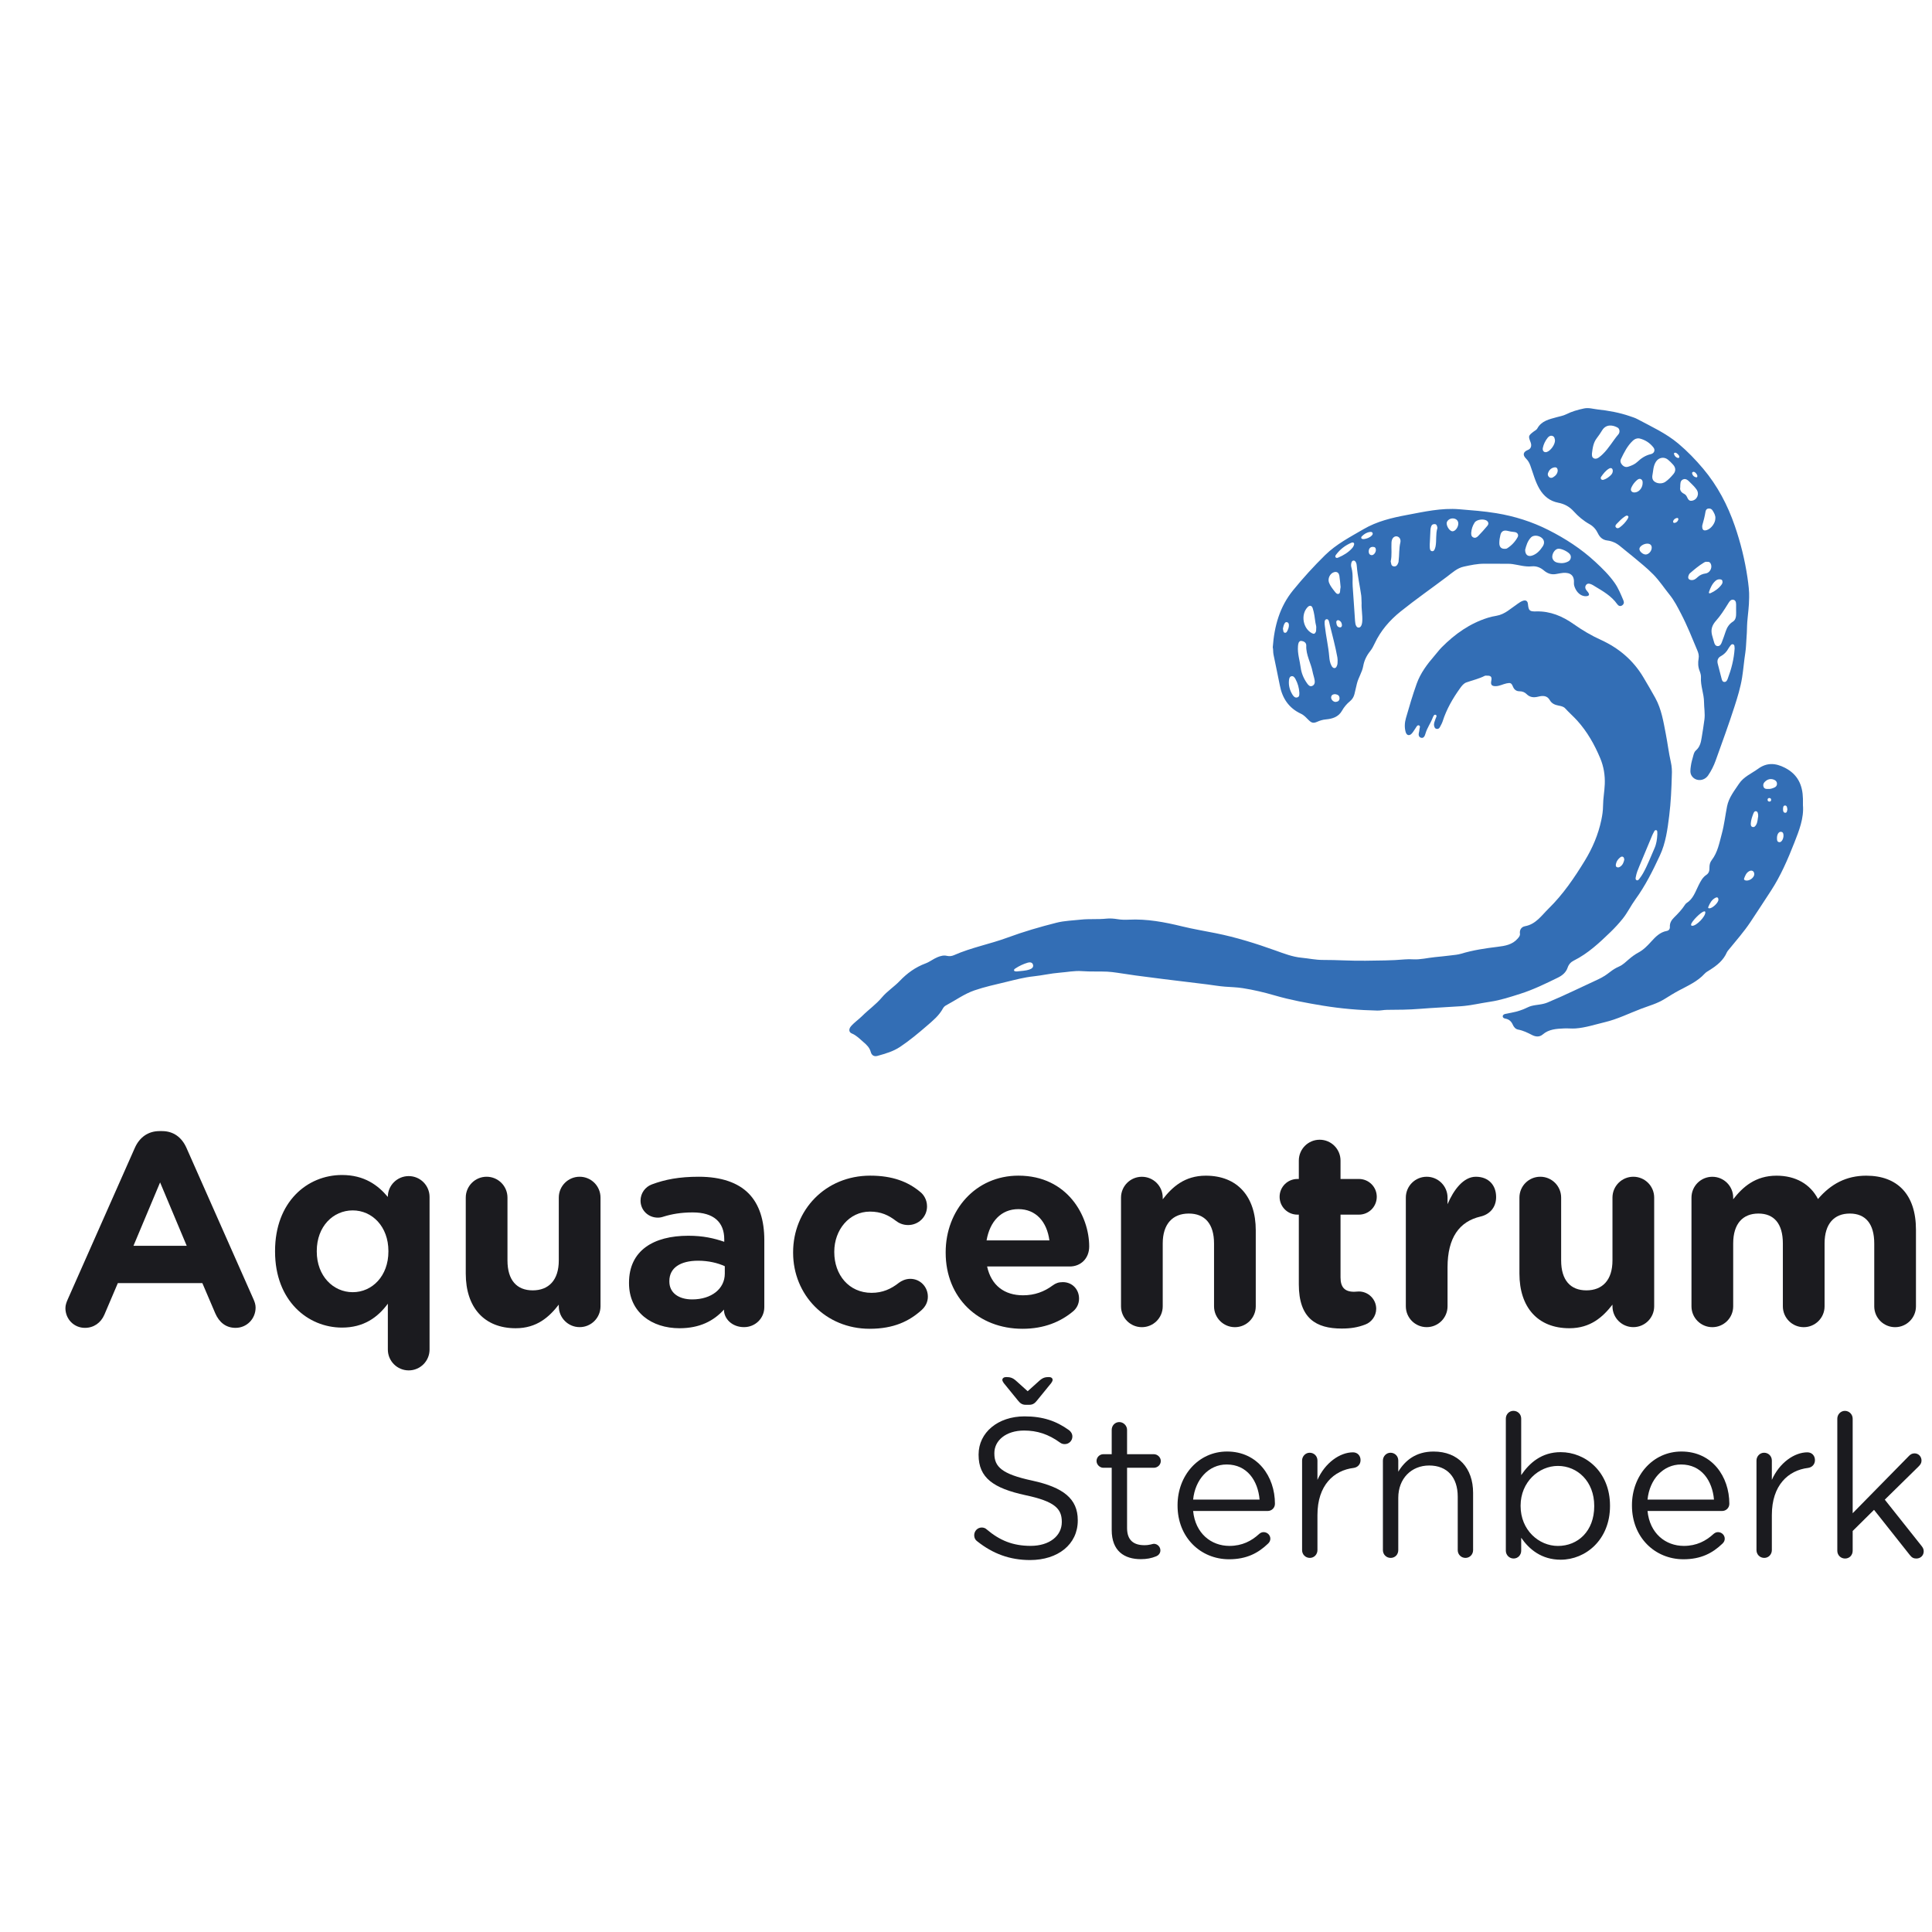 <svg xmlns="http://www.w3.org/2000/svg" xmlns:xlink="http://www.w3.org/1999/xlink" xmlns:serif="http://www.serif.com/" width="100%" height="100%" viewBox="0 0 591 591" xml:space="preserve" style="fill-rule:evenodd;clip-rule:evenodd;stroke-linejoin:round;stroke-miterlimit:2;">    <g transform="matrix(8.368,0,0,8.368,-632.643,-2939.32)">        <g>            <g transform="matrix(0.028,0,0,0.028,42.511,356.349)">                <path d="M1425.61,1444.63L1390.86,1361.86L1356.1,1444.63L1425.61,1444.63ZM1270.47,1514.14L1357.9,1316.72C1363.98,1303.1 1375.09,1294.87 1390.14,1294.87L1393.37,1294.87C1408.42,1294.87 1419.17,1303.1 1425.26,1316.72L1512.68,1514.14C1514.48,1518.08 1515.55,1521.66 1515.55,1525.25C1515.55,1539.94 1504.08,1551.76 1489.39,1551.76C1476.49,1551.76 1467.9,1544.24 1462.88,1532.77L1446.04,1493.36L1335.68,1493.36L1318.12,1534.56C1313.47,1545.31 1304.15,1551.76 1292.69,1551.76C1278.35,1551.76 1267.25,1540.29 1267.25,1525.97C1267.25,1522.02 1268.68,1518.08 1270.47,1514.14" style="fill:rgb(27,27,31);fill-rule:nonzero;"></path>            </g>            <g transform="matrix(0.028,0,0,0.028,42.511,359.559)">                <path d="M1595.41,1336.8L1595.41,1337.51C1595.41,1369.4 1616.91,1390.55 1642.35,1390.55C1667.79,1390.55 1688.93,1369.4 1688.93,1337.51L1688.93,1336.8C1688.93,1304.92 1667.79,1283.77 1642.35,1283.77C1616.91,1283.77 1595.41,1304.56 1595.41,1336.8M1742.67,1465.43C1742.67,1480.47 1730.49,1492.65 1715.44,1492.65C1700.4,1492.65 1688.21,1480.47 1688.21,1465.43L1688.21,1405.59C1674.95,1423.51 1656.68,1436.77 1628.38,1436.77C1583.59,1436.77 1540.95,1401.65 1540.95,1337.51L1540.95,1336.8C1540.95,1272.66 1582.87,1237.55 1628.38,1237.55C1657.4,1237.55 1675.31,1250.8 1688.21,1266.22L1688.21,1265.86C1688.21,1251.16 1700.4,1238.98 1715.44,1238.98C1730.49,1238.98 1742.67,1251.16 1742.67,1266.22L1742.67,1465.43Z" style="fill:rgb(27,27,31);fill-rule:nonzero;"></path>            </g>            <g transform="matrix(0.028,0,0,0.028,42.511,358.058)">                <path d="M1965.85,1462.55C1965.85,1477.6 1953.67,1489.78 1938.62,1489.78C1923.57,1489.78 1911.39,1477.6 1911.39,1462.55L1911.39,1460.4C1898.85,1476.53 1882.72,1491.22 1855.13,1491.22C1813.93,1491.22 1789.93,1463.98 1789.93,1419.91L1789.93,1320.66C1789.93,1305.61 1802.11,1293.43 1817.16,1293.43C1832.2,1293.43 1844.39,1305.61 1844.39,1320.66L1844.39,1402.71C1844.39,1428.51 1856.57,1441.77 1877.35,1441.77C1898.13,1441.77 1911.39,1428.51 1911.39,1402.71L1911.39,1320.66C1911.39,1305.61 1923.57,1293.43 1938.62,1293.43C1953.67,1293.43 1965.85,1305.61 1965.85,1320.66L1965.85,1462.55Z" style="fill:rgb(27,27,31);fill-rule:nonzero;"></path>            </g>            <g transform="matrix(0.028,0,0,0.028,42.511,358.058)">                <path d="M2128.12,1419.91L2128.12,1410.24C2118.8,1405.94 2106.62,1403.07 2093.36,1403.07C2070.08,1403.07 2055.74,1412.39 2055.74,1429.59L2055.74,1430.3C2055.74,1445 2067.93,1453.59 2085.49,1453.59C2110.92,1453.59 2128.12,1439.62 2128.12,1419.91M2003.07,1432.45L2003.07,1431.74C2003.07,1389.82 2034.96,1370.47 2080.47,1370.47C2099.81,1370.47 2113.79,1373.69 2127.41,1378.35L2127.41,1375.12C2127.41,1352.55 2113.43,1340.01 2086.2,1340.01C2071.15,1340.01 2058.97,1342.17 2048.58,1345.38C2045.36,1346.46 2043.2,1346.82 2040.7,1346.82C2028.16,1346.82 2018.12,1337.15 2018.12,1324.61C2018.12,1314.93 2024.21,1306.69 2032.81,1303.47C2050.01,1297.02 2068.64,1293.43 2094.08,1293.43C2123.82,1293.43 2145.32,1301.32 2158.93,1314.93C2173.26,1329.26 2179.71,1350.4 2179.71,1376.2L2179.71,1463.62C2179.71,1478.31 2167.89,1489.78 2153.2,1489.78C2137.44,1489.78 2127.05,1478.67 2127.05,1467.21L2127.05,1466.85C2113.79,1481.54 2095.51,1491.22 2069,1491.22C2032.81,1491.22 2003.07,1470.43 2003.07,1432.45" style="fill:rgb(27,27,31);fill-rule:nonzero;"></path>            </g>            <g transform="matrix(0.028,0,0,0.028,42.511,358.038)">                <path d="M2217.31,1393.4L2217.31,1392.68C2217.31,1337.87 2259.23,1292.72 2317.99,1292.72C2347.01,1292.72 2367.43,1300.6 2383.56,1314.22C2387.14,1317.08 2392.15,1323.53 2392.15,1332.85C2392.15,1346.46 2381.05,1357.21 2367.43,1357.21C2360.27,1357.21 2354.9,1354.35 2351.67,1351.83C2341.99,1344.32 2331.96,1339.66 2317.63,1339.66C2290.4,1339.66 2271.05,1363.66 2271.05,1391.96L2271.05,1392.68C2271.05,1422.06 2290.04,1445.72 2319.77,1445.72C2334.11,1445.72 2345.22,1440.7 2355.61,1432.46C2358.47,1430.31 2363.85,1427.44 2370.3,1427.44C2383.2,1427.44 2393.23,1437.83 2393.23,1450.73C2393.23,1457.9 2390.01,1463.63 2385.35,1467.93C2369.22,1482.62 2348.8,1492.65 2317.27,1492.65C2259.58,1492.65 2217.31,1448.22 2217.31,1393.4" style="fill:rgb(27,27,31);fill-rule:nonzero;"></path>            </g>            <g transform="matrix(0.028,0,0,0.028,42.511,358.038)">                <path d="M2551.92,1377.28C2548.7,1352.91 2534.37,1336.43 2511.43,1336.43C2488.86,1336.43 2474.17,1352.55 2469.87,1377.28L2551.92,1377.28ZM2516.81,1492.65C2459.12,1492.65 2416.49,1452.17 2416.49,1393.4L2416.49,1392.68C2416.49,1337.87 2455.54,1292.72 2511.43,1292.72C2575.57,1292.72 2603.87,1345.39 2603.87,1385.16C2603.87,1400.93 2592.77,1411.32 2578.44,1411.32L2470.59,1411.32C2475.97,1436.04 2493.16,1448.93 2517.52,1448.93C2532.57,1448.93 2545.12,1444.28 2556.22,1436.04C2560.17,1433.17 2563.75,1431.74 2569.48,1431.74C2581.66,1431.74 2590.62,1441.06 2590.62,1453.23C2590.62,1460.4 2587.4,1465.78 2583.45,1469.36C2566.62,1483.69 2544.76,1492.65 2516.81,1492.65" style="fill:rgb(27,27,31);fill-rule:nonzero;"></path>            </g>            <g transform="matrix(0.028,0,0,0.028,42.511,357.979)">                <path d="M2645.41,1323.53C2645.41,1308.48 2657.59,1296.3 2672.64,1296.3C2687.69,1296.3 2699.87,1308.48 2699.87,1323.53L2699.87,1325.68C2712.41,1309.56 2728.53,1294.87 2756.12,1294.87C2797.33,1294.87 2821.33,1322.1 2821.33,1366.17L2821.33,1465.43C2821.33,1480.47 2809.15,1492.65 2794.1,1492.65C2779.06,1492.65 2766.86,1480.47 2766.86,1465.43L2766.86,1383.37C2766.86,1357.58 2754.69,1344.31 2733.91,1344.31C2713.12,1344.31 2699.87,1357.58 2699.87,1383.37L2699.87,1465.43C2699.87,1480.47 2687.69,1492.65 2672.64,1492.65C2657.59,1492.65 2645.41,1480.47 2645.41,1465.43L2645.41,1323.53Z" style="fill:rgb(27,27,31);fill-rule:nonzero;"></path>            </g>            <g transform="matrix(0.028,0,0,0.028,42.511,356.695)">                <path d="M2877.55,1482.6L2877.55,1391.6L2875.75,1391.6C2862.85,1391.6 2852.46,1381.21 2852.46,1368.31C2852.46,1355.41 2862.85,1345.02 2875.75,1345.02L2877.55,1345.02L2877.55,1321.02C2877.55,1305.97 2889.73,1293.79 2904.78,1293.79C2919.82,1293.79 2932,1305.97 2932,1321.02L2932,1345.02L2956.01,1345.02C2968.91,1345.02 2979.31,1355.41 2979.31,1368.31C2979.31,1381.21 2968.91,1391.6 2956.01,1391.6L2932,1391.6L2932,1473.65C2932,1486.19 2937.38,1492.28 2949.56,1492.28C2951.36,1492.28 2954.93,1491.92 2956.01,1491.92C2968.2,1491.92 2978.58,1501.96 2978.58,1514.5C2978.58,1524.18 2972.13,1532.05 2964.61,1534.93C2954.58,1538.86 2945.26,1540.3 2933.44,1540.3C2900.12,1540.3 2877.55,1527.04 2877.55,1482.6" style="fill:rgb(27,27,31);fill-rule:nonzero;"></path>            </g>            <g transform="matrix(0.028,0,0,0.028,42.511,358.018)">                <path d="M3017.26,1322.1C3017.26,1307.05 3029.44,1294.87 3044.49,1294.87C3059.54,1294.87 3071.72,1307.05 3071.72,1322.1L3071.72,1330.7C3079.6,1312.07 3092.5,1294.87 3108.62,1294.87C3125.46,1294.87 3135.14,1305.98 3135.14,1321.39C3135.14,1335.72 3125.82,1344.32 3114.72,1346.83C3087.12,1353.27 3071.72,1374.42 3071.72,1413.11L3071.72,1464C3071.72,1479.04 3059.54,1491.22 3044.49,1491.22C3029.44,1491.22 3017.26,1479.04 3017.26,1464L3017.26,1322.1Z" style="fill:rgb(27,27,31);fill-rule:nonzero;"></path>            </g>            <g transform="matrix(0.028,0,0,0.028,42.511,358.058)">                <path d="M3341.5,1462.55C3341.5,1477.6 3329.32,1489.78 3314.27,1489.78C3299.22,1489.78 3287.04,1477.6 3287.04,1462.55L3287.04,1460.4C3274.5,1476.53 3258.37,1491.22 3230.78,1491.22C3189.58,1491.22 3165.57,1463.98 3165.57,1419.91L3165.57,1320.66C3165.57,1305.61 3177.75,1293.43 3192.8,1293.43C3207.85,1293.43 3220.03,1305.61 3220.03,1320.66L3220.03,1402.71C3220.03,1428.51 3232.22,1441.77 3253,1441.77C3273.78,1441.77 3287.04,1428.51 3287.04,1402.71L3287.04,1320.66C3287.04,1305.61 3299.22,1293.43 3314.27,1293.43C3329.32,1293.43 3341.5,1305.61 3341.5,1320.66L3341.5,1462.55Z" style="fill:rgb(27,27,31);fill-rule:nonzero;"></path>            </g>            <g transform="matrix(0.028,0,0,0.028,42.511,357.979)">                <path d="M3390.19,1323.53C3390.19,1308.48 3402.37,1296.3 3417.42,1296.3C3432.47,1296.3 3444.65,1308.48 3444.65,1323.53L3444.65,1325.68C3457.19,1309.56 3473.67,1294.87 3501.26,1294.87C3526.34,1294.87 3545.33,1305.98 3555.36,1325.33C3572.21,1305.62 3592.27,1294.87 3618.42,1294.87C3658.91,1294.87 3683.27,1319.23 3683.27,1365.45L3683.27,1465.43C3683.27,1480.47 3671.09,1492.65 3656.05,1492.65C3640.99,1492.65 3628.81,1480.47 3628.81,1465.43L3628.81,1383.37C3628.81,1357.58 3617.35,1344.31 3596.92,1344.31C3576.51,1344.31 3563.96,1357.58 3563.96,1383.37L3563.96,1465.43C3563.96,1480.47 3551.78,1492.65 3536.74,1492.65C3521.69,1492.65 3509.5,1480.47 3509.5,1465.43L3509.5,1383.37C3509.5,1357.58 3498.04,1344.31 3477.61,1344.31C3457.19,1344.31 3444.65,1357.58 3444.65,1383.37L3444.65,1465.43C3444.65,1480.47 3432.47,1492.65 3417.42,1492.65C3402.37,1492.65 3390.19,1480.47 3390.19,1465.43L3390.19,1323.53Z" style="fill:rgb(27,27,31);fill-rule:nonzero;"></path>            </g>            <g transform="matrix(0.028,0,0,0.028,42.511,374.108)">                <path d="M2538.93,986.425C2543.36,982.525 2546.48,981.755 2551.43,981.755C2554.3,981.755 2556.12,983.305 2556.12,985.385C2556.12,986.695 2555.34,987.995 2554.3,989.565L2536.06,1011.97C2533.2,1015.62 2530.59,1017.96 2525.64,1017.96L2520.95,1017.96C2516,1017.96 2513.4,1015.62 2510.53,1011.97L2492.29,989.565C2491.25,987.995 2490.47,986.695 2490.47,985.385C2490.47,983.305 2492.55,981.755 2495.42,981.755C2500.37,981.755 2503.76,982.525 2508.18,986.425L2523.55,1000.25L2538.93,986.425ZM2457.64,1196.15C2455.3,1194.6 2453.73,1191.73 2453.73,1188.35C2453.73,1182.61 2458.16,1178.18 2463.63,1178.18C2466.24,1178.18 2468.59,1179.23 2469.89,1180.53C2487.08,1195.12 2504.28,1202.14 2527.47,1202.14C2551.95,1202.14 2568.1,1189.12 2568.1,1171.14L2568.1,1170.62C2568.1,1153.69 2558.98,1144.06 2520.69,1135.98C2478.75,1126.86 2459.47,1113.31 2459.47,1083.36L2459.47,1082.84C2459.47,1054.16 2484.74,1033.07 2519.39,1033.07C2543.36,1033.07 2560.81,1039.06 2577.49,1051.05C2579.57,1052.61 2581.91,1055.47 2581.91,1059.38C2581.91,1064.86 2577.49,1069.29 2572.01,1069.29C2569.67,1069.29 2567.85,1068.76 2566.02,1067.45C2550.65,1056.26 2535.8,1051.57 2518.87,1051.57C2495.16,1051.57 2480.05,1064.6 2480.05,1081.01L2480.05,1081.53C2480.05,1098.71 2489.43,1108.37 2529.55,1116.95C2570.19,1125.82 2588.95,1140.67 2588.95,1168.55L2588.95,1169.07C2588.95,1200.33 2562.89,1220.65 2526.69,1220.65C2500.11,1220.65 2477.96,1212.31 2457.64,1196.15" style="fill:rgb(27,27,31);fill-rule:nonzero;"></path>            </g>            <g transform="matrix(0.028,0,0,0.028,42.511,375.746)">                <path d="M2633.26,1122.96L2633.26,1041.68L2622.31,1041.68C2617.62,1041.68 2613.45,1037.51 2613.45,1032.82C2613.45,1027.88 2617.62,1023.96 2622.31,1023.96L2633.26,1023.96L2633.26,992.179C2633.26,986.709 2637.42,982.019 2643.16,982.019C2648.62,982.019 2653.31,986.709 2653.31,992.179L2653.31,1023.96L2688.22,1023.96C2693.18,1023.96 2697.34,1028.13 2697.34,1032.82C2697.34,1037.78 2693.18,1041.68 2688.22,1041.68L2653.31,1041.68L2653.31,1120.36C2653.31,1136.77 2662.43,1142.76 2675.98,1142.76C2683.01,1142.76 2686.65,1140.94 2688.22,1140.94C2692.91,1140.94 2696.82,1144.84 2696.82,1149.53C2696.82,1153.18 2694.47,1156.05 2691.09,1157.35C2685.36,1159.7 2679.1,1161 2671.29,1161C2649.66,1161 2633.26,1150.32 2633.26,1122.96" style="fill:rgb(27,27,31);fill-rule:nonzero;"></path>            </g>            <g transform="matrix(0.028,0,0,0.028,42.511,376.844)">                <path d="M2826.31,1044.02C2824.23,1019.53 2810.16,998.17 2783.33,998.17C2759.88,998.17 2742.16,1017.71 2739.56,1044.02L2826.31,1044.02ZM2786.45,1121.92C2749.46,1121.92 2719.23,1093.53 2719.23,1051.84L2719.23,1051.32C2719.23,1012.51 2746.59,981.24 2783.84,981.24C2823.7,981.24 2846.37,1013.8 2846.37,1049.49C2846.37,1054.96 2841.94,1058.87 2836.99,1058.87L2739.56,1058.87C2742.41,1088.05 2763,1104.47 2786.97,1104.47C2803.64,1104.47 2815.89,1097.95 2825.79,1088.84C2827.35,1087.53 2829.17,1086.49 2831.51,1086.49C2836.47,1086.49 2840.37,1090.4 2840.37,1095.09C2840.37,1097.43 2839.33,1099.77 2837.25,1101.6C2824.49,1113.84 2809.37,1121.92 2786.45,1121.92" style="fill:rgb(27,27,31);fill-rule:nonzero;"></path>            </g>            <g transform="matrix(0.028,0,0,0.028,42.511,376.823)">                <path d="M2881.81,993.74C2881.81,988.27 2886.23,983.58 2891.71,983.58C2897.44,983.58 2901.87,988.01 2901.87,993.74L2901.87,1019.01C2911.77,996.61 2931.3,983.06 2948.24,983.06C2954.24,983.06 2958.14,987.49 2958.14,993.22C2958.14,998.69 2954.49,1002.6 2949.28,1003.38C2923.23,1006.51 2901.87,1026.05 2901.87,1064.86L2901.87,1110.72C2901.87,1116.19 2897.7,1120.88 2891.97,1120.88C2886.23,1120.88 2881.81,1116.45 2881.81,1110.72L2881.81,993.74Z" style="fill:rgb(27,27,31);fill-rule:nonzero;"></path>            </g>            <g transform="matrix(0.028,0,0,0.028,42.511,376.794)">                <path d="M2987.33,994.78C2987.33,989.31 2991.75,984.62 2997.23,984.62C3002.96,984.62 3007.39,989.05 3007.39,994.78L3007.39,1009.37C3016.24,994.78 3030.31,983.06 3053.5,983.06C3086.06,983.06 3105.08,1004.94 3105.08,1036.99L3105.08,1111.76C3105.08,1117.49 3100.65,1121.92 3095.18,1121.92C3089.45,1121.92 3085.02,1117.49 3085.02,1111.76L3085.02,1041.94C3085.02,1016.92 3071.47,1001.29 3047.76,1001.29C3024.58,1001.29 3007.39,1018.23 3007.39,1043.5L3007.39,1111.76C3007.39,1117.49 3003.22,1121.92 2997.49,1121.92C2991.75,1121.92 2987.33,1117.49 2987.33,1111.76L2987.33,994.78Z" style="fill:rgb(27,27,31);fill-rule:nonzero;"></path>            </g>            <g transform="matrix(0.028,0,0,0.028,42.511,375.35)">                <path d="M3263.23,1106.03L3263.23,1105.51C3263.23,1073.72 3241.35,1053.41 3215.82,1053.41C3190.8,1053.41 3167.1,1074.51 3167.1,1105.25L3167.1,1105.77C3167.1,1137.03 3190.8,1157.88 3215.82,1157.88C3241.87,1157.88 3263.23,1138.59 3263.23,1106.03M3147.82,991.662C3147.82,985.932 3152.25,981.502 3157.72,981.502C3163.45,981.502 3167.88,985.932 3167.88,991.662L3167.88,1065.39C3178.82,1049.23 3194.72,1035.43 3219.46,1035.43C3251.77,1035.43 3283.82,1060.96 3283.82,1105.25L3283.82,1105.77C3283.82,1149.8 3252.03,1175.85 3219.46,1175.85C3194.45,1175.85 3178.3,1162.31 3167.88,1147.19L3167.88,1164.13C3167.88,1169.6 3163.72,1174.29 3157.98,1174.29C3152.25,1174.29 3147.82,1169.6 3147.82,1164.13L3147.82,991.662Z" style="fill:rgb(27,27,31);fill-rule:nonzero;"></path>            </g>            <g transform="matrix(0.028,0,0,0.028,42.511,376.844)">                <path d="M3419.56,1044.02C3417.48,1019.53 3403.41,998.17 3376.58,998.17C3353.13,998.17 3335.41,1017.71 3332.81,1044.02L3419.56,1044.02ZM3379.7,1121.92C3342.71,1121.92 3312.48,1093.53 3312.48,1051.84L3312.48,1051.32C3312.48,1012.51 3339.84,981.24 3377.09,981.24C3416.95,981.24 3439.62,1013.8 3439.62,1049.49C3439.62,1054.96 3435.19,1058.87 3430.24,1058.87L3332.81,1058.87C3335.66,1088.05 3356.25,1104.47 3380.22,1104.47C3396.89,1104.47 3409.13,1097.95 3419.03,1088.84C3420.6,1087.53 3422.42,1086.49 3424.77,1086.49C3429.72,1086.49 3433.62,1090.4 3433.62,1095.09C3433.62,1097.43 3432.58,1099.77 3430.5,1101.6C3417.74,1113.84 3402.62,1121.92 3379.7,1121.92" style="fill:rgb(27,27,31);fill-rule:nonzero;"></path>            </g>            <g transform="matrix(0.028,0,0,0.028,42.511,376.823)">                <path d="M3475.06,993.74C3475.06,988.27 3479.48,983.58 3484.96,983.58C3490.69,983.58 3495.12,988.01 3495.12,993.74L3495.12,1019.01C3505.02,996.61 3524.55,983.06 3541.49,983.06C3547.49,983.06 3551.39,987.49 3551.39,993.22C3551.39,998.69 3547.74,1002.6 3542.53,1003.38C3516.48,1006.51 3495.12,1026.05 3495.12,1064.86L3495.12,1110.72C3495.12,1116.19 3490.95,1120.88 3485.22,1120.88C3479.48,1120.88 3475.06,1116.45 3475.06,1110.72L3475.06,993.74Z" style="fill:rgb(27,27,31);fill-rule:nonzero;"></path>            </g>            <g transform="matrix(0.028,0,0,0.028,42.511,375.307)">                <path d="M3580.58,993.221C3580.58,987.751 3585,983.061 3590.47,983.061C3596.21,983.061 3600.64,987.751 3600.64,993.221L3600.64,1116.71L3673.58,1042.46C3675.93,1039.85 3678.27,1038.55 3681.4,1038.55C3686.87,1038.55 3690.52,1042.98 3690.52,1047.93C3690.52,1051.06 3689.21,1053.14 3686.6,1055.75L3642.58,1098.99L3690.78,1159.69C3692.6,1162.04 3693.38,1163.87 3693.38,1166.47C3693.38,1171.94 3689.21,1175.85 3683.75,1175.85C3680.1,1175.85 3677.75,1174.55 3675.15,1171.16L3628.52,1112.28L3600.64,1139.89L3600.64,1165.69C3600.64,1171.42 3596.47,1175.85 3590.74,1175.85C3585,1175.85 3580.58,1171.42 3580.58,1165.69L3580.58,993.221Z" style="fill:rgb(27,27,31);fill-rule:nonzero;"></path>            </g>            <g transform="matrix(0.028,0,0,0.028,42.511,326.55)">                <path d="M3302.49,2004.61C3302.13,2003.31 3302.2,2001.74 3300.73,2001.03C3299.47,2000.43 3298.27,2000.88 3297.23,2001.7C3294.44,2003.93 3292.33,2006.63 3291.62,2010.22C3291.33,2011.72 3291,2013.46 3292.57,2014.4C3294.14,2015.34 3295.79,2014.8 3297.25,2013.79C3300.49,2011.58 3301.71,2008.25 3302.49,2004.61M2509.15,2150.69C2514.79,2149.98 2520.62,2150.03 2526.09,2148.08C2528.84,2147.11 2531.48,2145.26 2530.51,2141.9C2529.49,2138.4 2526.05,2138.5 2523.41,2139.3C2517.92,2140.96 2512.69,2143.38 2507.86,2146.55C2506.82,2147.24 2505.39,2148.01 2505.8,2149.41C2506.22,2150.83 2507.87,2150.51 2509.15,2150.69M3345.63,1971.36C3345.33,1969.99 3346.22,1966.8 3344.24,1966.27C3341.79,1965.62 3341.22,1968.92 3340.04,1970.69C3339.66,1971.27 3339.39,1971.93 3339.12,1972.58C3333.46,1986.13 3327.8,1999.68 3322.14,2013.23C3320.25,2017.76 3318.4,2022.28 3317.54,2027.15C3317.27,2028.7 3316.74,2030.51 3318.3,2031.41C3320.25,2032.51 3321.42,2030.65 3322.39,2029.39C3324.02,2027.29 3325.52,2025.06 3326.84,2022.75C3332.82,2012.28 3336.94,2000.95 3341.84,1989.99C3344.41,1984.25 3345.32,1978.21 3345.63,1971.36M3364.53,1894.82C3364.07,1912.38 3363.29,1929.93 3361.12,1947.39C3358.9,1965.17 3356.59,1982.93 3348.9,1999.41C3339.65,2019.27 3329.92,2038.84 3316.96,2056.65C3311.02,2064.81 3306.69,2074.06 3300.32,2081.95C3295.44,2087.99 3290.2,2093.71 3284.62,2099.11C3269.94,2113.32 3255.07,2127.27 3236.52,2136.53C3232.64,2138.46 3229.92,2141.47 3228.47,2145.78C3226.37,2152.02 3221.49,2155.98 3215.84,2158.74C3199.78,2166.61 3183.74,2174.46 3166.56,2179.91C3153.64,2184.01 3140.77,2188.27 3127.37,2190.24C3114.65,2192.11 3102.17,2195.18 3089.22,2196.1C3071.26,2197.36 3053.27,2198.08 3035.34,2199.53C3021.11,2200.68 3006.92,2200.78 2992.71,2200.83C2988.45,2200.84 2984.33,2201.86 2980.09,2201.77C2956.34,2201.27 2932.8,2199.25 2909.28,2195.41C2888.01,2191.92 2866.85,2188.05 2846.23,2182.04C2832.37,2178.01 2818.42,2174.68 2804.25,2172.49C2796.67,2171.32 2788.87,2171.12 2781.17,2170.56C2773.31,2169.98 2765.6,2168.56 2757.81,2167.6C2749.33,2166.56 2740.84,2165.52 2732.36,2164.48C2722.06,2163.23 2711.75,2162.03 2701.46,2160.73C2689.23,2159.2 2677.01,2157.65 2664.8,2155.99C2656.62,2154.88 2648.48,2153.51 2640.31,2152.37C2636.01,2151.76 2631.69,2151.17 2627.36,2150.97C2616.38,2150.46 2605.4,2151.13 2594.38,2150.28C2584.75,2149.54 2575.07,2151.57 2565.41,2152.3C2553.92,2153.18 2542.72,2155.86 2531.28,2157.07C2519.09,2158.35 2507.15,2161.55 2495.21,2164.45C2481.39,2167.81 2467.48,2170.77 2454.01,2175.42C2440.63,2180.04 2429.26,2188.46 2416.91,2195.01C2415.36,2195.83 2413.84,2197.28 2413.02,2198.81C2407.89,2208.37 2399.74,2214.96 2391.73,2221.89C2380.54,2231.56 2369.22,2240.96 2356.89,2249.21C2347.85,2255.26 2337.67,2258.03 2327.48,2260.93C2323.2,2262.15 2319.88,2260.33 2318.7,2255.87C2317.15,2250.03 2313.29,2246.45 2308.91,2242.71C2304.13,2238.61 2299.89,2234.08 2293.81,2231.59C2290.02,2230.05 2289.77,2225.89 2292.75,2222.39C2297.06,2217.32 2302.67,2213.62 2307.37,2208.94C2315.74,2200.59 2325.54,2193.79 2333.22,2184.63C2340.03,2176.49 2349.2,2170.75 2356.5,2163.11C2366.15,2152.98 2377.08,2145.08 2390.3,2140.18C2395.76,2138.16 2400.42,2134.22 2405.91,2132.03C2409.87,2130.45 2413.86,2129.28 2418.19,2130.35C2421.33,2131.12 2424.61,2130.65 2427.32,2129.44C2449.88,2119.46 2474.23,2114.99 2497.24,2106.49C2518.22,2098.74 2539.63,2092.52 2561.26,2087.06C2571.57,2084.46 2582.35,2084.21 2592.94,2083.04C2604.06,2081.81 2615.2,2082.94 2626.3,2081.75C2631.14,2081.23 2636.2,2081.69 2641.03,2082.47C2645.83,2083.25 2650.61,2083.34 2655.37,2083.1C2679.18,2081.88 2702.22,2086.25 2725.19,2091.86C2739.7,2095.4 2754.47,2097.83 2769.12,2100.77C2795.73,2106.11 2821.54,2114.2 2847.04,2123.34C2858.22,2127.34 2869.33,2131.69 2881.25,2132.8C2890.47,2133.66 2899.59,2135.71 2908.89,2135.67C2927.5,2135.58 2946.14,2137.03 2964.68,2136.69C2981.67,2136.38 2998.76,2136.55 3015.75,2134.97C3019.39,2134.63 3023.09,2134.68 3026.75,2134.88C3036.4,2135.41 3045.72,2132.92 3055.2,2132C3062.18,2131.33 3069.16,2130.59 3076.13,2129.73C3080.56,2129.18 3085.11,2128.86 3089.35,2127.58C3104.95,2122.86 3120.93,2120.49 3137.07,2118.53C3146.57,2117.39 3156.4,2115.81 3163.32,2107.75C3164.9,2105.9 3166.6,2104.03 3166.24,2101.45C3165.49,2096.07 3168.4,2092.45 3172.89,2091.63C3187.13,2089.05 3194.59,2077.46 3203.69,2068.56C3222.57,2050.08 3237.42,2028.19 3251.12,2005.74C3261.04,1989.5 3268.49,1971.91 3272.46,1953.13C3273.76,1946.97 3274.72,1940.72 3274.75,1934.37C3274.8,1924.93 3276.62,1915.62 3276.99,1906.23C3277.45,1894.68 3275.64,1883.31 3271.15,1872.55C3263.64,1854.55 3254.13,1837.71 3241,1823.17C3236,1817.64 3230.32,1812.75 3225.29,1807.21C3223.08,1804.77 3219.71,1804.17 3216.54,1803.57C3211.84,1802.68 3207.76,1800.96 3205.21,1796.48C3201.67,1790.25 3195.93,1790.48 3190.07,1791.94C3184.37,1793.36 3179.29,1792.99 3174.88,1788.57C3172.44,1786.11 3169.3,1784.9 3165.74,1784.91C3161.44,1784.93 3158.7,1782.71 3157.09,1778.79C3155.13,1774.02 3153.77,1773.53 3148.68,1774.62C3143.9,1775.65 3139.54,1778.2 3134.51,1778.24C3129.4,1778.28 3127.76,1776.32 3128.82,1771.28C3129.91,1766.07 3128.35,1764.3 3122.88,1764.52C3122.04,1764.56 3121.07,1764.38 3120.37,1764.73C3112.73,1768.6 3104.42,1770.5 3096.41,1773.31C3092.77,1774.58 3090.34,1777.77 3088.11,1780.88C3078.5,1794.25 3070.36,1808.38 3065.32,1824.16C3064.48,1826.79 3063,1829.23 3061.73,1831.71C3060.79,1833.53 3059.23,1834.43 3057.18,1833.98C3055.24,1833.56 3054.67,1831.9 3054.25,1830.22C3053.43,1826.97 3055.02,1824.2 3055.9,1821.24C3056.44,1819.41 3058.62,1816.68 3056.26,1815.66C3054.13,1814.72 3052.92,1817.94 3052.24,1819.72C3049.59,1826.67 3045.05,1832.72 3042.97,1839.97C3042.18,1842.71 3040.77,1846.81 3036.91,1845.53C3033.49,1844.41 3033.7,1840.7 3034.65,1837.48C3034.89,1836.68 3034.91,1835.81 3034.97,1834.98C3035.1,1833.01 3036.84,1830.22 3034.22,1829.41C3032.09,1828.75 3030.99,1831.64 3029.79,1833.33C3028.24,1835.5 3026.96,1837.9 3025.2,1839.88C3021.99,1843.49 3018.39,1842.79 3017.05,1838.16C3015.29,1832.08 3015.72,1825.74 3017.42,1819.83C3021.73,1804.82 3026.15,1789.82 3031.39,1775.13C3036.34,1761.23 3045.16,1749.48 3054.78,1738.39C3057.92,1734.77 3060.76,1730.87 3064.13,1727.48C3081.36,1710.13 3100.87,1696.24 3124.5,1688.9C3128.09,1687.78 3131.79,1686.97 3135.51,1686.35C3146.6,1684.51 3154.29,1676.71 3163.07,1670.81C3165.27,1669.33 3167.41,1667.71 3169.97,1666.83C3173.94,1665.46 3176.27,1666.92 3176.68,1671.06C3177.55,1679.89 3178.94,1680.87 3187.65,1680.64C3205.92,1680.15 3221.89,1687 3236.44,1697.26C3247.7,1705.2 3259.3,1712.08 3271.94,1717.83C3295.12,1728.36 3314.14,1744.36 3327.37,1766.65C3332.67,1775.58 3337.95,1784.5 3342.96,1793.61C3351.12,1808.43 3353.59,1824.81 3356.73,1840.93C3359.07,1852.97 3360.47,1865.2 3363.22,1877.2C3364.54,1882.98 3364.89,1888.88 3364.53,1894.82" style="fill:rgb(51,110,181);fill-rule:nonzero;"></path>            </g>            <g transform="matrix(0.028,0,0,0.028,42.511,309.188)">                <path d="M3373.11,2180.56C3373.05,2179.23 3372.42,2178.46 3371.25,2178.71C3368.77,2179.25 3366.79,2180.59 3366.22,2183.21C3365.91,2184.66 3367.04,2185.33 3368.3,2185.13C3370.94,2184.71 3372.38,2182.9 3373.11,2180.56M3369.07,2093.49C3367.89,2093.48 3367.06,2094.02 3367.4,2095.23C3368.1,2097.79 3369.73,2099.64 3372.36,2100.33C3373.46,2100.61 3374.25,2100.09 3374.32,2098.83C3374.43,2097.01 3371.01,2093.53 3369.07,2093.49M3397.87,2123.88C3397.82,2121.67 3394.64,2118.23 3392.8,2118.46C3391.47,2118.62 3390.72,2119.54 3391.04,2120.79C3391.72,2123.44 3393.59,2125.08 3396.22,2125.65C3397.42,2125.91 3397.98,2125.09 3397.87,2123.88M3307.95,2177.22C3306.87,2174.84 3305.14,2175.52 3303.59,2176.5C3299.4,2179.17 3296.02,2182.81 3292.6,2186.35C3291.36,2187.63 3290.01,2189.38 3291.7,2191.15C3293.25,2192.77 3295.17,2192.04 3296.68,2190.91C3300.78,2187.86 3304.25,2184.18 3306.93,2179.8C3307.36,2179.09 3307.55,2178.25 3307.95,2177.22M3215.55,2116.96C3215.4,2113.48 3213.86,2112.07 3210.64,2112.78C3206.7,2113.65 3204.3,2116.29 3202.95,2119.88C3202.2,2121.86 3202.67,2123.84 3204.27,2125.3C3205.83,2126.72 3207.77,2126.59 3209.4,2125.65C3212.8,2123.67 3215.26,2120.91 3215.55,2116.96M3287.45,2117.25C3287.43,2114.01 3285.3,2112.6 3282.38,2114.36C3278.11,2116.93 3275.11,2120.91 3272.27,2124.92C3271.65,2125.81 3271.42,2127.13 3272.27,2128.11C3273.2,2129.18 3274.47,2129.15 3275.77,2128.72C3279.18,2127.59 3282.02,2125.53 3284.58,2123.12C3286.23,2121.57 3287.47,2119.68 3287.45,2117.25M3430.68,2262.37C3430.82,2260.21 3429.9,2259.09 3427.85,2258.84C3425.47,2258.55 3423.35,2259.22 3421.61,2260.75C3417.26,2264.57 3414.99,2269.7 3413.15,2275.01C3412.4,2277.21 3413.72,2277.51 3415.39,2276.74C3421.08,2274.12 3426.01,2270.53 3429.7,2265.39C3430.36,2264.46 3430.79,2263.43 3430.68,2262.37M3338.29,2217.64C3338.34,2214.29 3336.3,2212.31 3332.72,2212.24C3327.91,2212.14 3322.4,2215.68 3322.21,2219C3322.02,2222.18 3326.47,2226.29 3330.22,2226.41C3334.11,2226.54 3338.22,2222.07 3338.29,2217.64M3326.42,2133.01C3326.54,2130.94 3326.15,2129.01 3324.12,2128.01C3322.01,2126.99 3320.23,2128.26 3318.8,2129.5C3315.93,2131.98 3313.63,2134.99 3312,2138.44C3311.14,2140.26 3310.43,2142.19 3311.97,2143.93C3313.57,2145.73 3315.8,2145.62 3317.86,2145.11C3322.73,2143.91 3326.48,2138.49 3326.42,2133.01M3212.01,2077.32C3211.6,2075.44 3211.5,2072.75 3208.96,2071.73C3206.28,2070.65 3204.01,2071.99 3202.34,2074.13C3199.3,2078.02 3197.1,2082.39 3196.12,2087.24C3195.34,2091.13 3197.83,2093.62 3201.19,2092.6C3206.22,2091.08 3212.15,2082.95 3212.01,2077.32M3421.37,2179.27C3421.72,2175.61 3419.84,2172.33 3417.86,2169.09C3416.64,2167.09 3414.86,2166.21 3412.54,2166.4C3409.96,2166.6 3408.86,2168.36 3408.5,2170.57C3407.52,2176.48 3406.1,2182.28 3404.39,2188.02C3404.15,2188.81 3404.18,2189.7 3404.22,2190.54C3404.39,2194.4 3406.31,2195.69 3410.11,2194.54C3415.79,2192.82 3421.35,2185.46 3421.37,2179.27M3410.46,2236.02C3409.04,2235.56 3407.59,2236.26 3406.29,2237.05C3399.77,2240.98 3394,2245.89 3388.25,2250.83C3387.25,2251.69 3386.74,2252.83 3386.32,2254.05C3385.16,2257.45 3386.56,2259.51 3390.05,2259.79C3393.54,2260.07 3395.96,2258.07 3398.19,2255.99C3401.2,2253.16 3404.62,2251.71 3408.67,2251.16C3413.73,2250.49 3417.22,2244.69 3415.83,2239.8C3415.07,2237.16 3413.63,2235.6 3410.46,2236.02M3375.51,2138.67C3374.72,2142.32 3376.64,2145.35 3380.7,2147.28C3383.02,2148.38 3384.05,2150.58 3385.05,2152.78C3386.06,2154.99 3387.61,2156.56 3390.25,2156.28C3397.37,2155.54 3400.97,2147.62 3396.9,2141.69C3394.5,2138.18 3391.42,2135.27 3388.4,2132.3C3385.78,2129.71 3382.96,2126.61 3378.98,2128.48C3375.31,2130.21 3375.62,2134.26 3375.51,2138.67M3446.55,2348.88C3446.18,2347.55 3446.93,2344.46 3444.55,2343.69C3442.1,2342.89 3440.9,2345.73 3439.51,2347.44C3439.16,2347.88 3438.85,2348.36 3438.58,2348.85C3436.21,2353.28 3432.97,2356.76 3428.45,2359.19C3424.72,2361.19 3423.41,2364.7 3424.44,2368.87C3426.05,2375.36 3427.68,2381.84 3429.44,2388.29C3429.97,2390.28 3430.57,2392.76 3433.16,2392.81C3435.61,2392.88 3436.73,2390.69 3437.47,2388.71C3442.22,2376.11 3445.67,2363.19 3446.55,2348.88M3339.02,2124.08C3338.89,2126.76 3339.35,2129.16 3341.54,2130.94C3345.4,2134.1 3351.87,2134.42 3356.07,2131.54C3360.16,2128.72 3363.55,2125.07 3366.7,2121.31C3369.99,2117.4 3369.66,2113 3366.2,2109.14C3364.05,2106.74 3361.77,2104.39 3359.23,2102.4C3354.18,2098.44 3347.38,2099.8 3343.85,2105.21C3340.08,2110.96 3340.29,2117.71 3339.02,2124.08M3260.25,2094.54C3260.18,2096.99 3260.1,2099.53 3262.68,2100.82C3265.09,2102.03 3267.37,2101.06 3269.36,2099.62C3271.06,2098.39 3272.66,2096.99 3274.18,2095.54C3282.27,2087.79 3287.64,2077.88 3294.85,2069.42C3297.09,2066.78 3296.43,2062.26 3293.82,2060.77C3287.73,2057.3 3278.7,2055.8 3273.51,2064.36C3271.4,2067.83 3269.12,2071.23 3266.63,2074.44C3262,2080.39 3261.13,2087.45 3260.25,2094.54M3448.45,2298.64L3448.45,2294.41C3448.45,2291.02 3448.91,2286.64 3445.25,2285.58C3441.38,2284.44 3439.31,2288.48 3437.46,2291.43C3432.85,2298.81 3428.23,2306.15 3422.4,2312.68C3420.1,2315.25 3418.07,2318.11 3417.02,2321.61C3414.97,2328.46 3418.09,2334.51 3419.66,2340.8C3420.28,2343.25 3421.38,2345.89 3424.4,2346.01C3427.4,2346.13 3428.77,2343.58 3429.7,2341.25C3431.6,2336.46 3433.24,2331.57 3434.89,2326.69C3436.65,2321.48 3439.42,2317.1 3444.2,2314.11C3447.19,2312.23 3448.19,2309.14 3448.41,2305.83C3448.58,2303.44 3448.45,2301.04 3448.45,2298.64M3321.74,2074.78C3318.43,2074.54 3315.85,2075.76 3313.58,2077.89C3306.47,2084.56 3302.26,2093.14 3298.12,2101.73C3296.63,2104.84 3298.02,2107.68 3300.1,2109.81C3302.07,2111.84 3304.63,2112.76 3307.79,2111.73C3312.12,2110.33 3316.27,2108.59 3319.53,2105.49C3324.61,2100.66 3330.09,2097.01 3337.09,2095.39C3341.62,2094.35 3343.23,2090.1 3340.45,2086.57C3335.69,2080.51 3329.35,2076.46 3321.74,2074.78M3465.47,2282.51C3465.4,2294.81 3463.77,2304.69 3463.02,2314.62C3462.55,2320.93 3462.7,2327.26 3462.14,2333.59C3461.52,2340.56 3461.6,2347.53 3460.5,2354.54C3458.8,2365.3 3458.01,2376.21 3456.29,2387C3454.22,2400.02 3450.33,2412.59 3446.33,2425.01C3438.73,2448.64 3430.16,2471.95 3421.8,2495.32C3419.34,2502.19 3416.08,2508.76 3411.95,2514.8C3406.69,2522.49 3395.96,2522.94 3390.79,2515.83C3387.84,2511.77 3388.82,2507.09 3389.35,2502.73C3389.92,2498.05 3391.37,2493.48 3392.59,2488.9C3393.23,2486.46 3394.07,2483.84 3395.96,2482.22C3401.08,2477.84 3402.51,2471.89 3403.45,2465.77C3404.7,2457.76 3406.14,2449.78 3407.12,2441.71C3408.05,2434.05 3406.62,2426.56 3406.57,2418.99C3406.51,2408.18 3401.87,2397.91 3402.57,2386.92C3402.75,2384.1 3401.85,2381.04 3400.79,2378.35C3398.69,2373.04 3398.54,2367.62 3399.51,2362.21C3400.17,2358.51 3399.35,2355.28 3397.99,2352.03C3391.22,2335.78 3384.73,2319.44 3376.58,2303.77C3372.1,2295.15 3367.78,2286.57 3361.64,2278.98C3354.58,2270.25 3348.5,2260.84 3340.56,2252.69C3332.15,2244.05 3322.75,2236.72 3313.62,2229.02C3308.35,2224.57 3302.78,2220.48 3297.56,2215.98C3292.51,2211.63 3286.82,2208.9 3280.23,2208.11C3274.34,2207.4 3270.48,2203.93 3268.08,2198.87C3265.64,2193.7 3262.02,2189.59 3257.2,2186.89C3249.21,2182.44 3242.4,2176.7 3236.33,2169.97C3230.89,2163.94 3224.29,2160.34 3216.17,2158.79C3205.3,2156.7 3197.32,2150.29 3191.67,2140.63C3186.09,2131.08 3183.53,2120.44 3179.78,2110.23C3178.53,2106.86 3177,2103.96 3174.39,2101.39C3169.37,2096.42 3170.36,2092.37 3176.88,2089.79C3180.62,2088.3 3181.9,2084.41 3180.14,2079.86C3176.98,2071.72 3177.14,2071.31 3184.1,2065.93C3185.75,2064.65 3187.87,2063.82 3188.92,2061.89C3194.37,2051.84 3204.59,2049.84 3214.22,2047.16C3218.38,2046.01 3222.68,2045.31 3226.58,2043.37C3234.02,2039.66 3241.88,2037.41 3250,2035.72C3256.05,2034.46 3261.72,2036.37 3267.51,2037C3281.82,2038.56 3295.98,2041.09 3309.65,2045.79C3312.95,2046.93 3316.35,2047.93 3319.4,2049.56C3337.81,2059.4 3356.94,2068.09 3373.09,2081.67C3384.84,2091.56 3395.45,2102.53 3405.4,2114.33C3424.12,2136.56 3437.37,2161.84 3446.71,2188.92C3454.25,2210.74 3459.86,2233.36 3463.25,2256.25C3464.62,2265.58 3465.77,2275.21 3465.47,2282.51" style="fill:rgb(51,110,181);fill-rule:nonzero;"></path>            </g>            <g transform="matrix(0.028,0,0,0.028,42.511,310.751)">                <path d="M2929.01,2256.27C2926.89,2256.45 2926.27,2257.81 2926.5,2259.5C2926.87,2262.32 2927.51,2265.22 2931.01,2265.69C2933.27,2265.99 2934.03,2264.12 2933.85,2262.4C2933.54,2259.45 2932.01,2257.17 2929.01,2256.27M2856.77,2267.65C2857.43,2269.46 2856.93,2272.21 2859.06,2272.72C2861.54,2273.32 2862.41,2270.65 2863.27,2268.81C2863.91,2267.44 2864.35,2265.9 2864.52,2264.39C2864.77,2262.25 2864.63,2259.69 2862.3,2259.01C2859.71,2258.25 2858.77,2260.81 2857.97,2262.7C2857.34,2264.23 2857.17,2265.95 2856.77,2267.65M2978.15,2164.77C2978.15,2161.87 2976.98,2160.65 2974.16,2160.63C2970.8,2160.61 2968.82,2162.92 2968.8,2166.67C2968.78,2169.27 2969.87,2171.08 2972.45,2171.43C2975.12,2171.8 2978.13,2168.09 2978.15,2164.77M2962.55,2150.48C2966.13,2149.92 2969.85,2148.8 2972.75,2145.87C2973.68,2144.94 2974.39,2143.8 2973.84,2142.45C2973.24,2141 2971.81,2141.02 2970.57,2141.15C2966.48,2141.6 2963.18,2143.64 2960.29,2146.42C2959.47,2147.2 2958.6,2148.11 2959.18,2149.34C2959.77,2150.56 2961.07,2150.36 2962.55,2150.48M2924.72,2352.89C2921.68,2353.07 2919.85,2354.36 2919.73,2357.24C2919.61,2360.16 2922.87,2363.31 2925.83,2363.05C2928.84,2362.77 2930.88,2361.19 2930.67,2357.84C2930.42,2353.97 2927.5,2353.34 2924.72,2352.89M3085.76,2130.05C3085.72,2126.22 3082.81,2123.56 3078.55,2123.47C3074.41,2123.37 3070.51,2126.57 3070.58,2129.97C3070.68,2134.59 3074.87,2140.29 3078.17,2140.3C3081.85,2140.31 3085.8,2134.97 3085.76,2130.05M2949.85,2156.9C2949.42,2154.59 2947.83,2154.53 2946.07,2155.28C2938.01,2158.72 2931.31,2163.92 2926.07,2170.96C2925.33,2171.95 2924.64,2173.29 2925.72,2174.43C2926.75,2175.51 2928.07,2175.01 2929.26,2174.5C2936.05,2171.58 2942.3,2167.85 2947.24,2162.24C2948.55,2160.75 2949.46,2159 2949.85,2156.9M2878.23,2350.9C2877.87,2344.68 2876.17,2338.81 2873.25,2333.33C2872.12,2331.23 2870.51,2328.85 2867.77,2329.55C2865.33,2330.18 2864.87,2332.93 2864.67,2335.12C2864.05,2341.75 2865.78,2347.93 2869.24,2353.54C2870.64,2355.81 2872.65,2358.16 2875.76,2357.1C2878.59,2356.13 2878.18,2353.32 2878.23,2350.9M3048.54,2156.38L3048.47,2156.38C3048.47,2157.92 3048.4,2159.47 3048.5,2161.01C3048.63,2163.29 3048.84,2166 3051.58,2166.27C3054,2166.51 3054.9,2164.12 3055.52,2162.03C3055.72,2161.37 3055.96,2160.7 3056.08,2160.02C3057.53,2152.17 3056.06,2144.02 3058.43,2136.25C3058.58,2135.75 3058.4,2135.12 3058.26,2134.59C3057.77,2132.82 3057.39,2131.02 3054.94,2130.9C3052.64,2130.79 3051.11,2131.74 3050.38,2133.82C3049.88,2135.25 3049.48,2136.79 3049.4,2138.3C3049.03,2144.32 3048.81,2150.35 3048.54,2156.38M2932.1,2213.07C2931.54,2207.85 2931.25,2203.07 2930.47,2198.38C2929.75,2194.06 2926.95,2192.5 2923.16,2193.8C2918.07,2195.54 2915.02,2202.2 2916.97,2207.34C2918.59,2211.6 2921.45,2215.1 2924.19,2218.63C2925.52,2220.35 2927.23,2222.77 2929.57,2221.95C2931.61,2221.22 2931.42,2218.45 2931.6,2216.34C2931.7,2215.09 2931.98,2213.85 2932.1,2213.07M3102.62,2142.28C3102.57,2144.59 3102.66,2146.78 3105.02,2148.12C3107.65,2149.6 3109.91,2148.27 3111.49,2146.68C3115.82,2142.31 3119.9,2137.67 3123.86,2132.96C3125.43,2131.09 3125.46,2128.7 3123.46,2126.9C3119.74,2123.52 3109.82,2124.63 3107.04,2128.94C3104.45,2132.94 3102.92,2137.45 3102.62,2142.28M3219.97,2181.87C3223.3,2181.97 3226.41,2181.19 3229.3,2179.66C3232.27,2178.09 3233.5,2174.34 3232.18,2171.34C3230.43,2167.36 3219.9,2162.19 3215.63,2163.15C3214.49,2163.4 3213.54,2163.92 3212.67,2164.65C3209.32,2167.42 3207.43,2172.95 3208.99,2176.39C3211.12,2181.11 3215.6,2181.47 3219.97,2181.87M2997.51,2179.59C2998.26,2181.88 2997.68,2185.41 3001.31,2186.05C3005.23,2186.75 3006.57,2183.62 3007.67,2180.61C3007.86,2180.1 3007.75,2179.49 3007.83,2178.93C3008.9,2170.88 3008.2,2162.67 3010.17,2154.66C3010.77,2152.24 3009.98,2149.11 3007.42,2147.59C3005.59,2146.5 3003.27,2146.54 3001.46,2148.03C2999.23,2149.86 2998.66,2152.56 2998.52,2155.22C2998.11,2163.23 2999.35,2171.3 2997.51,2179.59M3146.35,2163.17C3147.47,2163.17 3148.54,2163.15 3149.58,2162.49C3155.37,2158.78 3159.99,2153.9 3163.24,2147.92C3165,2144.67 3162.77,2141.49 3158.79,2141.22C3155.68,2141.02 3152.72,2140.35 3149.72,2139.65C3145.11,2138.58 3141.92,2140.32 3140.77,2144.91C3139.89,2148.41 3139.31,2152.08 3139.32,2155.67C3139.35,2160.9 3141.86,2163.25 3146.35,2163.17M2900.25,2266.88C2900.7,2264.77 2899.6,2262.2 2899.24,2259.58C2898.35,2253.25 2897.67,2246.83 2895.67,2240.73C2894.45,2236.99 2891.64,2236.58 2888.97,2239.37C2879.74,2249.03 2882.89,2267.29 2894.76,2273.41C2897.28,2274.71 2898.65,2274.05 2899.73,2271.64C2900.34,2270.27 2900.08,2268.88 2900.25,2266.88M3173.05,2164.39C3172.97,2170.93 3176.72,2173.72 3181.94,2172.07C3188.3,2170.04 3192.47,2165.34 3195.97,2160.03C3198.75,2155.81 3198.05,2151.5 3194.59,2148.76C3190.34,2145.4 3183.86,2145.04 3180.71,2148.25C3176.05,2153.02 3174.4,2159.21 3173.05,2164.39M2928.2,2308.78C2928.13,2307.91 2928.15,2306.35 2927.87,2304.83C2925.25,2290.4 2921.4,2276.25 2917.88,2262.03C2917.2,2259.28 2916.88,2254.33 2913.4,2255.12C2910.55,2255.77 2911.16,2260.6 2911.51,2263.82C2912.97,2277.32 2916.2,2290.56 2917.27,2304.13C2917.59,2308.06 2918.24,2312.19 2920.23,2315.82C2921.13,2317.47 2922.32,2319.06 2924.39,2318.85C2926.3,2318.65 2926.85,2316.92 2927.51,2315.28C2928.29,2313.34 2928.06,2311.4 2928.2,2308.78M2879.88,2283.39C2877.17,2284.25 2876.7,2287.2 2876.45,2290.34C2875.67,2299.88 2878.77,2308.92 2879.99,2318.21C2880.99,2325.84 2884,2332.76 2888.47,2338.98C2889.99,2341.09 2891.98,2343.5 2895.09,2342.15C2898.32,2340.76 2898.69,2337.57 2898.2,2334.61C2897.57,2330.9 2896.22,2327.33 2895.52,2323.63C2893.35,2312.15 2886.74,2301.78 2887.27,2289.54C2887.42,2286.27 2884.96,2283.54 2879.88,2283.39M2959.52,2233.89C2959.2,2230.76 2959.5,2227.28 2958.99,2223.75C2957.22,2211.27 2954.31,2198.97 2953.3,2186.39C2953.14,2184.45 2952.98,2182.46 2951.99,2180.67C2951.35,2179.51 2950.56,2178.51 2949.12,2178.5C2947.38,2178.48 2946.66,2179.88 2946.26,2181.18C2945.58,2183.36 2945.64,2185.67 2946.27,2187.86C2947.68,2192.79 2947.85,2197.82 2947.77,2202.89C2947.72,2205.99 2947.66,2209.1 2947.86,2212.18C2948.87,2227.3 2950.04,2242.4 2950.97,2257.52C2951.3,2262.62 2952.77,2265.91 2955.48,2266.02C2958.37,2266.13 2960.11,2262.71 2960.4,2257.43C2960.82,2249.67 2959.17,2242 2959.52,2233.89M2843.53,2291.73C2845.55,2264 2852.51,2238.85 2870.08,2217.27C2883.2,2201.18 2897.1,2185.88 2911.9,2171.36C2926.53,2157 2944.52,2147.75 2961.98,2137.54C2979.62,2127.22 2999.12,2122.64 3018.56,2119C3041.04,2114.78 3063.67,2109.58 3086.92,2111.5C3103.14,2112.83 3119.37,2114.02 3135.44,2116.67C3159.18,2120.59 3181.97,2127.76 3203.37,2138.58C3225.45,2149.75 3246.14,2163.1 3264.49,2180.08C3273.74,2188.64 3282.62,2197.33 3289.86,2207.61C3294.8,2214.63 3297.97,2222.61 3301.31,2230.48C3302.46,2233.19 3302,2235.52 3299.52,2237.11C3296.98,2238.75 3294.7,2237.49 3293.27,2235.46C3285.72,2224.76 3274.69,2218.51 3263.84,2212C3262.63,2211.27 3261.47,2210.45 3260.2,2209.88C3257.56,2208.68 3254.5,2207.68 3252.54,2210.42C3250.77,2212.9 3251.52,2215.8 3253.71,2218.1C3254.29,2218.71 3254.82,2219.37 3255.3,2220.07C3257.37,2223.06 3256.58,2224.71 3252.98,2225.01C3247.47,2225.48 3242.11,2221.97 3238.97,2215.97C3237.58,2213.3 3236.52,2210.38 3236.72,2207.54C3237.57,2195.25 3228.61,2193.34 3219.27,2195.04C3217.07,2195.44 3214.87,2195.87 3212.67,2196.2C3206.85,2197.07 3201.87,2195.14 3197.49,2191.42C3192.9,2187.54 3187.69,2185.45 3181.62,2186.06C3173.06,2186.93 3164.92,2184.32 3156.62,2183.11C3152.52,2182.51 3148.46,2182.75 3144.39,2182.69C3136.2,2182.57 3128.01,2182.71 3119.82,2182.64C3110.64,2182.57 3101.74,2184.51 3092.86,2186.44C3084.32,2188.3 3078.05,2194.24 3071.36,2199.28C3051.17,2214.52 3030.41,2228.97 3010.65,2244.81C2996.15,2256.43 2984.37,2270.06 2976.48,2286.93C2974.87,2290.37 2973.13,2293.74 2970.75,2296.7C2966.11,2302.49 2962.91,2308.94 2961.62,2316.25C2960.17,2324.48 2955.21,2331.42 2953.32,2339.47C2952.26,2343.95 2951.28,2348.44 2950.16,2352.9C2949.24,2356.55 2947.3,2359.72 2944.43,2362.06C2940.1,2365.59 2936.63,2369.72 2933.9,2374.57C2929.32,2382.69 2921.46,2385.1 2912.99,2385.87C2908.97,2386.23 2905.34,2387.29 2901.74,2388.89C2896.66,2391.13 2894.35,2390.69 2890.39,2386.76C2887.29,2383.69 2884.39,2380.36 2880.34,2378.48C2864.38,2371.08 2855.94,2358.22 2852.72,2341.29C2850.17,2327.87 2847.11,2314.55 2844.49,2301.14C2843.85,2297.85 2844.25,2294.39 2843.53,2291.73" style="fill:rgb(51,110,181);fill-rule:nonzero;"></path>            </g>            <g transform="matrix(0.028,0,0,0.028,42.511,331.862)">                <path d="M3491.97,1734.55C3490.43,1734.48 3489.59,1735.36 3489.54,1736.76C3489.48,1738.17 3490.4,1739.14 3491.82,1739.21C3493.23,1739.27 3494.19,1738.53 3494.2,1736.98C3494.21,1735.5 3493.48,1734.66 3491.97,1734.55M3515.4,1749.41C3515.01,1747.36 3515.04,1744.55 3512.62,1744.34C3509.87,1744.11 3509.78,1747.06 3509.73,1748.99C3509.68,1750.99 3509.94,1753.74 3512.56,1753.82C3515.08,1753.91 3514.88,1751.2 3515.4,1749.41M3510.32,1783.59C3510.28,1781.23 3509.98,1778.93 3507,1778.66C3504.06,1778.39 3501.75,1782.17 3501.82,1786.96C3501.85,1789.39 3501.82,1792.06 3505.16,1792.21C3507.83,1792.33 3510.36,1787.88 3510.32,1783.59M3413.51,1878.59C3417.43,1878.71 3425.38,1871.26 3425.36,1867.28C3425.36,1864.8 3424.02,1863.52 3421.52,1864.78C3416.59,1867.29 3414.18,1871.88 3412.17,1876.71C3411.73,1877.78 3412.08,1878.66 3413.51,1878.59M3472.17,1834.06C3472.25,1830.04 3468.94,1828.1 3465.32,1830.18C3461.68,1832.26 3460.25,1835.94 3458.91,1839.64C3458.51,1840.77 3459.01,1841.43 3460.1,1841.9C3464.61,1843.85 3472.08,1839.02 3472.17,1834.06M3477.25,1758.54C3477.25,1757.56 3477.32,1756.99 3477.23,1756.43C3476.93,1754.49 3476.71,1752.11 3474.4,1751.8C3472.28,1751.51 3471.41,1753.73 3470.78,1755.38C3469.31,1759.3 3467.92,1763.28 3467.65,1767.51C3467.52,1769.49 3467.61,1771.77 3469.98,1772.38C3472.23,1772.97 3473.63,1771.22 3474.63,1769.5C3476.65,1766 3476.52,1761.95 3477.25,1758.54M3391.28,1901.37C3396.73,1901.52 3408.66,1889.1 3408.26,1883.75C3408.16,1882.5 3407.55,1882.46 3406.59,1882.61C3402.55,1883.24 3390.2,1895.73 3389.73,1899.57C3389.58,1900.9 3390.01,1901.41 3391.28,1901.37M3490.47,1722.69C3493.36,1722.91 3495.87,1721.97 3498.31,1720.92C3500.34,1720.03 3501.78,1718.6 3501.84,1716.14C3501.89,1713.56 3500.53,1711.85 3498.36,1710.86C3494.64,1709.18 3490.97,1709.51 3487.66,1711.93C3485.01,1713.87 3483.08,1716.41 3484.26,1719.85C3485.26,1722.77 3488,1722.85 3490.47,1722.69M3535.72,1743.9C3537.12,1760.79 3530.75,1776.93 3524.56,1792.68C3516,1814.42 3506.74,1836.07 3493.89,1855.73C3485,1869.34 3476.14,1883 3467.13,1896.52C3458.48,1909.5 3448.26,1920.94 3438.55,1932.93C3437.76,1933.91 3436.87,1934.89 3436.38,1936.03C3431.86,1946.47 3423.49,1953.15 3414.2,1958.99C3411.83,1960.48 3409.23,1961.87 3407.38,1963.89C3398.11,1974.04 3385.83,1979.43 3374.06,1985.7C3367.51,1989.18 3361.18,1993.12 3354.88,1997.05C3345.52,2002.9 3334.96,2005.73 3324.78,2009.58C3308.87,2015.61 3293.57,2023.31 3276.9,2027.26C3264.28,2030.26 3251.9,2034.43 3238.88,2035.39C3233.83,2035.76 3228.71,2035.11 3223.65,2035.37C3213.85,2035.85 3204.08,2036.29 3195.97,2043.27C3191.87,2046.8 3186.81,2046.41 3182.09,2043.98C3176.25,2040.96 3170.41,2038.1 3163.82,2036.87C3160.49,2036.26 3158.28,2033.61 3156.92,2030.55C3155.03,2026.26 3152.05,2023.44 3147.34,2022.61C3145.57,2022.3 3143.83,2021.53 3143.79,2019.62C3143.75,2017.71 3145.48,2016.78 3147.21,2016.39C3149.93,2015.78 3152.68,2015.28 3155.42,2014.78C3162.74,2013.43 3169.72,2011.13 3176.42,2007.81C3182.93,2004.59 3190.32,2004.9 3197.21,2003.14C3198.95,2002.69 3200.7,2002.17 3202.36,2001.48C3224.7,1992.1 3246.44,1981.44 3268.43,1971.28C3273.91,1968.75 3279,1965.49 3283.77,1961.73C3287.4,1958.88 3291.31,1956.41 3295.59,1954.57C3300.73,1952.36 3304.58,1948.33 3308.75,1944.81C3312.53,1941.62 3316.46,1938.66 3320.8,1936.36C3327.51,1932.79 3332.5,1927.61 3337.58,1922.01C3343.08,1915.95 3349.08,1909.63 3358.03,1908.07C3360.62,1907.62 3362.16,1905.54 3361.98,1902.78C3361.66,1897.68 3364.12,1893.84 3367.5,1890.52C3372.73,1885.37 3377.76,1880.07 3381.76,1873.87C3382.28,1873.06 3382.96,1872.22 3383.76,1871.71C3392.44,1866.28 3395.25,1856.89 3399.48,1848.47C3402.08,1843.32 3404.63,1838.17 3409.68,1834.85C3412.98,1832.67 3413.78,1829.26 3413.67,1825.63C3413.56,1821.97 3414.36,1818.52 3416.54,1815.72C3424.43,1805.51 3426.55,1793.15 3429.79,1781.19C3432.98,1769.46 3434.29,1757.36 3436.64,1745.46C3438.89,1734.08 3446.03,1725.29 3452.19,1715.99C3458.36,1706.69 3468.62,1702.58 3477.21,1696.35C3488.57,1688.1 3499.86,1688.74 3512.18,1695.06C3529.04,1703.71 3535.33,1717.71 3535.71,1735.52C3535.77,1738.06 3535.72,1740.6 3535.72,1743.9" style="fill:rgb(51,110,181);fill-rule:nonzero;"></path>            </g>        </g>    </g></svg>